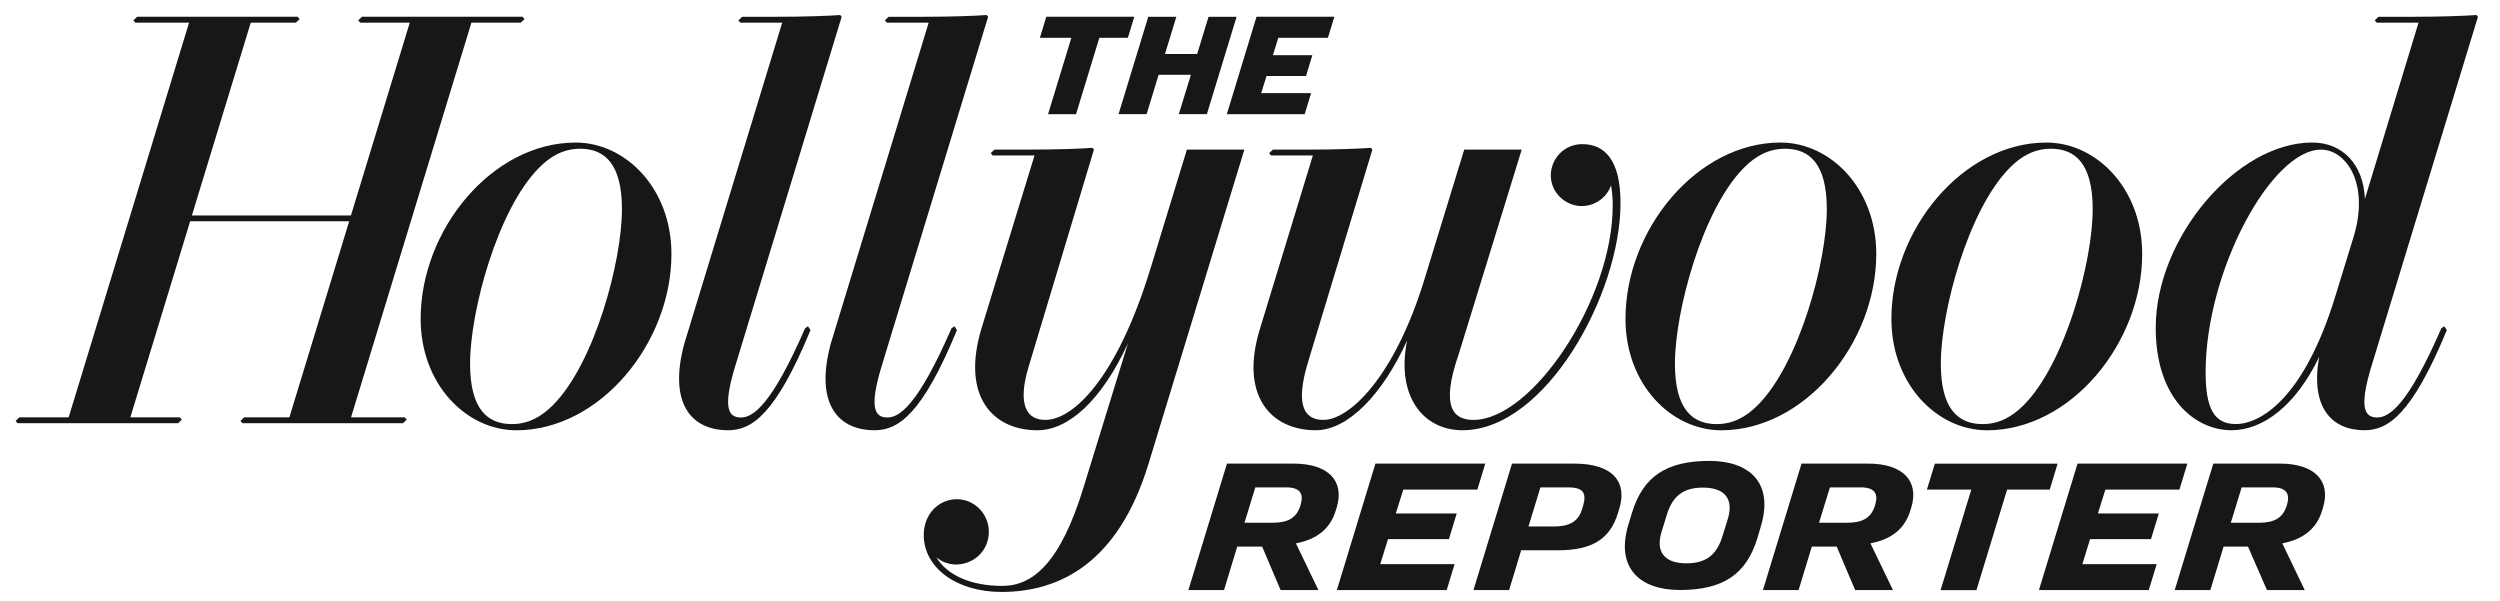 <svg xmlns="http://www.w3.org/2000/svg" fill="none" viewBox="0 0 104 25" height="25" width="104">
<path fill="#161818" d="M60.275 22.427L60.6 21.36H58.067L58.376 20.367H61.458L61.787 19.286H57.218L55.613 24.547H60.182L60.511 23.468H57.419L57.74 22.427H60.275Z"></path>
<path fill="#161818" d="M53.817 19.286H51.042L49.437 24.547H50.92L51.469 22.739H52.505L53.273 24.547H54.845L53.91 22.603C54.798 22.435 55.345 21.982 55.568 21.238L55.607 21.112C55.944 20.003 55.253 19.286 53.817 19.286ZM54.106 20.992L54.095 21.039C53.929 21.567 53.547 21.746 52.944 21.746H51.77L52.221 20.275H53.51C54.063 20.275 54.25 20.525 54.106 20.992Z"></path>
<path fill="#161818" d="M77.719 19.286H74.944L73.338 24.547H74.822L75.371 22.739H76.407L77.175 24.547H78.747L77.811 22.603C78.7 22.435 79.247 21.982 79.47 21.238L79.509 21.112C79.846 20.003 79.155 19.286 77.719 19.286ZM78.008 20.992L77.997 21.039C77.831 21.567 77.449 21.746 76.846 21.746H75.672L76.124 20.275H77.412C77.965 20.275 78.152 20.525 78.008 20.992Z"></path>
<path fill="#161818" d="M89.482 22.427L89.807 21.36H87.274L87.583 20.367H90.665L90.994 19.286H86.425L84.82 24.547H89.389L89.718 23.468H86.626L86.947 22.427H89.482Z"></path>
<path fill="#161818" d="M65.489 19.286H62.899L61.296 24.547H62.779L63.281 22.892H64.808C66.261 22.892 66.982 22.406 67.307 21.344L67.364 21.157C67.687 20.103 67.161 19.286 65.489 19.286ZM65.846 21.078L65.81 21.195C65.659 21.693 65.282 21.902 64.654 21.902H63.585L64.081 20.275H65.231C65.858 20.275 66.023 20.497 65.846 21.078Z"></path>
<path fill="#161818" d="M85.269 20.367L85.597 19.288H80.49L80.159 20.367H82.007L80.729 24.549H82.22L83.496 20.367H85.269Z"></path>
<path fill="#161818" d="M94.849 19.286H92.073L90.468 24.547H91.951L92.501 22.739H93.517L94.305 24.547H95.877L94.943 22.603C95.829 22.435 96.377 21.982 96.6 21.238L96.639 21.112C96.976 20.003 96.284 19.286 94.849 19.286ZM95.138 20.992L95.126 21.039C94.961 21.567 94.579 21.746 93.976 21.746H92.802L93.253 20.275H94.541C95.095 20.275 95.282 20.525 95.138 20.992Z"></path>
<path fill="#161818" d="M71.115 19.173C69.307 19.173 68.348 19.831 67.889 21.338L67.747 21.805C67.184 23.648 68.24 24.544 69.88 24.544C71.689 24.544 72.648 23.889 73.109 22.382L73.246 21.915C73.81 20.07 72.756 19.173 71.115 19.173ZM71.88 21.578L71.659 22.293C71.427 23.053 71.007 23.434 70.152 23.434C69.215 23.434 68.878 22.933 69.116 22.142L69.337 21.425C69.569 20.664 69.991 20.284 70.842 20.284C71.783 20.284 72.118 20.787 71.88 21.578Z"></path>
<path fill="#161818" d="M55.241 1.573L55.511 0.697H52.271L51.036 4.75H54.274L54.542 3.874H52.466L52.687 3.161H54.331L54.593 2.296H52.952L53.177 1.573H55.241Z"></path>
<path fill="#161818" d="M46.919 1.573L47.187 0.697H43.526L43.26 1.573H44.568L43.599 4.75H44.763L45.732 1.573H46.919Z"></path>
<path fill="#161818" d="M50.275 0.698L49.803 2.246H48.463L48.936 0.698H47.768L46.531 4.749H47.699L48.199 3.111H49.541L49.038 4.749H50.206L51.443 0.698H50.275Z"></path>
<path fill="#161818" d="M74.069 5.93C70.596 5.93 67.62 9.549 67.62 13.263C67.62 15.997 69.529 17.9 71.603 17.9C75.075 17.9 78.053 14.28 78.053 10.565C78.053 7.831 76.141 5.93 74.069 5.93ZM73.125 16.852C72.651 17.326 72.117 17.642 71.412 17.642C70.403 17.642 69.677 17.023 69.677 15.13C69.677 12.942 70.823 8.706 72.548 6.978C73.019 6.504 73.555 6.188 74.26 6.188C75.268 6.188 75.995 6.807 75.995 8.7C75.995 10.888 74.851 15.123 73.125 16.852Z"></path>
<path fill="#161818" d="M23.947 5.93C20.475 5.93 17.499 9.549 17.499 13.263C17.499 15.997 19.407 17.9 21.481 17.9C24.954 17.9 27.932 14.28 27.932 10.565C27.932 7.831 26.019 5.93 23.947 5.93ZM23.004 16.852C22.529 17.326 21.995 17.642 21.29 17.642C20.282 17.642 19.555 17.023 19.555 15.13C19.555 12.942 20.701 8.706 22.427 6.978C22.897 6.504 23.433 6.188 24.138 6.188C25.147 6.188 25.873 6.807 25.873 8.7C25.873 10.888 24.729 15.123 23.004 16.852Z"></path>
<path fill="#161818" d="M85.13 5.93C81.658 5.93 78.682 9.549 78.682 13.263C78.682 15.997 80.59 17.9 82.664 17.9C86.136 17.9 89.115 14.28 89.115 10.565C89.115 7.831 87.202 5.93 85.13 5.93ZM84.187 16.852C83.712 17.326 83.178 17.642 82.473 17.642C81.465 17.642 80.738 17.023 80.738 15.13C80.738 12.942 81.884 8.706 83.609 6.978C84.08 6.504 84.616 6.188 85.321 6.188C86.329 6.188 87.056 6.807 87.056 8.7C87.056 10.888 85.912 15.123 84.187 16.852Z"></path>
<path fill="#161818" d="M65.823 5.996C65.046 5.996 64.513 6.624 64.513 7.301C64.513 8.007 65.119 8.572 65.797 8.572C66.406 8.572 66.878 8.156 67.018 7.705C67.067 7.975 67.089 8.257 67.089 8.552C67.089 12.466 63.745 17.468 61.292 17.468C60.477 17.468 59.91 16.96 60.678 14.748L63.303 6.224H60.912L59.215 11.757C57.974 15.714 56.132 17.468 55.051 17.468C54.296 17.468 53.842 16.921 54.425 15.028L57.091 6.224L57.03 6.149C56.593 6.185 55.583 6.224 54.373 6.224H52.951L52.794 6.372L52.876 6.468H54.615L52.411 13.689C51.567 16.434 52.845 17.898 54.736 17.898C56.075 17.898 57.511 16.415 58.537 14.162C58.07 16.454 59.183 17.898 60.839 17.898C64.298 17.898 67.414 12.231 67.414 8.45C67.414 6.622 66.733 5.996 65.823 5.996Z"></path>
<path fill="#161818" d="M16.836 17.362H14.603L19.611 0.942H21.662L21.819 0.794L21.736 0.697H15.06L14.902 0.847L14.985 0.942H17.047L14.599 8.962H7.983L10.431 0.942H12.308L12.466 0.794L12.383 0.697H5.706L5.548 0.847L5.631 0.942H7.865L2.856 17.362H0.806L0.648 17.51L0.731 17.606H7.408L7.567 17.459L7.483 17.362H5.422L7.91 9.206H14.526L12.038 17.362H10.159L10.002 17.51L10.084 17.606H16.761L16.921 17.459L16.836 17.362Z"></path>
<path fill="#161818" d="M33.612 13.573L33.49 13.658C32.097 16.86 31.323 17.367 30.821 17.367C30.325 17.367 30.055 17.014 30.557 15.322L35.014 0.698L34.953 0.625C34.516 0.659 33.507 0.698 32.298 0.698H30.874L30.716 0.846L30.799 0.942H32.54L28.469 14.29C27.805 16.735 28.717 17.898 30.293 17.898C31.274 17.898 32.27 17.241 33.718 13.731L33.612 13.573Z"></path>
<path fill="#161818" d="M39.704 13.573L39.582 13.658C38.19 16.86 37.416 17.367 36.913 17.367C36.417 17.367 36.147 17.014 36.649 15.322L41.106 0.698L41.045 0.625C40.608 0.659 39.6 0.698 38.39 0.698H36.966L36.809 0.846L36.892 0.942H38.633L34.562 14.29C33.898 16.735 34.81 17.898 36.385 17.898C37.366 17.898 38.363 17.241 39.81 13.731L39.704 13.573Z"></path>
<path fill="#161818" d="M47.874 11.127C46.448 15.805 44.614 17.468 43.484 17.468C42.719 17.468 42.325 16.859 42.771 15.321L45.508 6.223L45.449 6.15C45.014 6.184 44.002 6.223 42.792 6.223H41.37L41.213 6.371L41.297 6.467H43.036L40.827 13.672C39.984 16.481 41.288 17.899 43.161 17.899C44.445 17.899 45.827 16.662 46.922 14.285L45.107 20.17C44.12 23.457 42.95 24.373 41.693 24.373C40.36 24.373 39.377 23.906 38.952 23.179C39.147 23.357 39.45 23.485 39.793 23.485C40.563 23.459 41.136 22.872 41.136 22.122C41.136 21.389 40.549 20.767 39.8 20.767C39.066 20.767 38.428 21.369 38.428 22.256C38.428 23.599 39.761 24.625 41.66 24.625C44.072 24.625 46.521 23.43 47.781 19.285L51.766 6.223H49.375L47.874 11.127Z"></path>
<path fill="#161818" d="M103.083 0.698L103.022 0.625C102.587 0.658 101.577 0.698 100.367 0.698H98.943L98.788 0.846L98.87 0.942H100.611L98.38 8.277C98.323 6.837 97.448 5.929 96.188 5.929C93.048 5.929 89.678 9.884 89.678 13.64C89.678 16.587 91.323 17.898 92.832 17.898C94.141 17.898 95.504 16.872 96.479 14.845C96.097 16.947 96.999 17.898 98.362 17.898C99.345 17.898 100.34 17.241 101.789 13.731L101.681 13.573L101.559 13.658C100.166 16.86 99.392 17.367 98.89 17.367C98.394 17.367 98.124 17.014 98.626 15.322L103.083 0.698ZM97.915 9.835L97.157 12.299C95.843 16.606 94.019 17.64 93.009 17.64C92.105 17.64 91.754 16.992 91.754 15.484C91.754 11.263 94.494 6.225 96.552 6.225C97.594 6.225 98.579 7.623 97.915 9.835Z"></path>
</svg>
